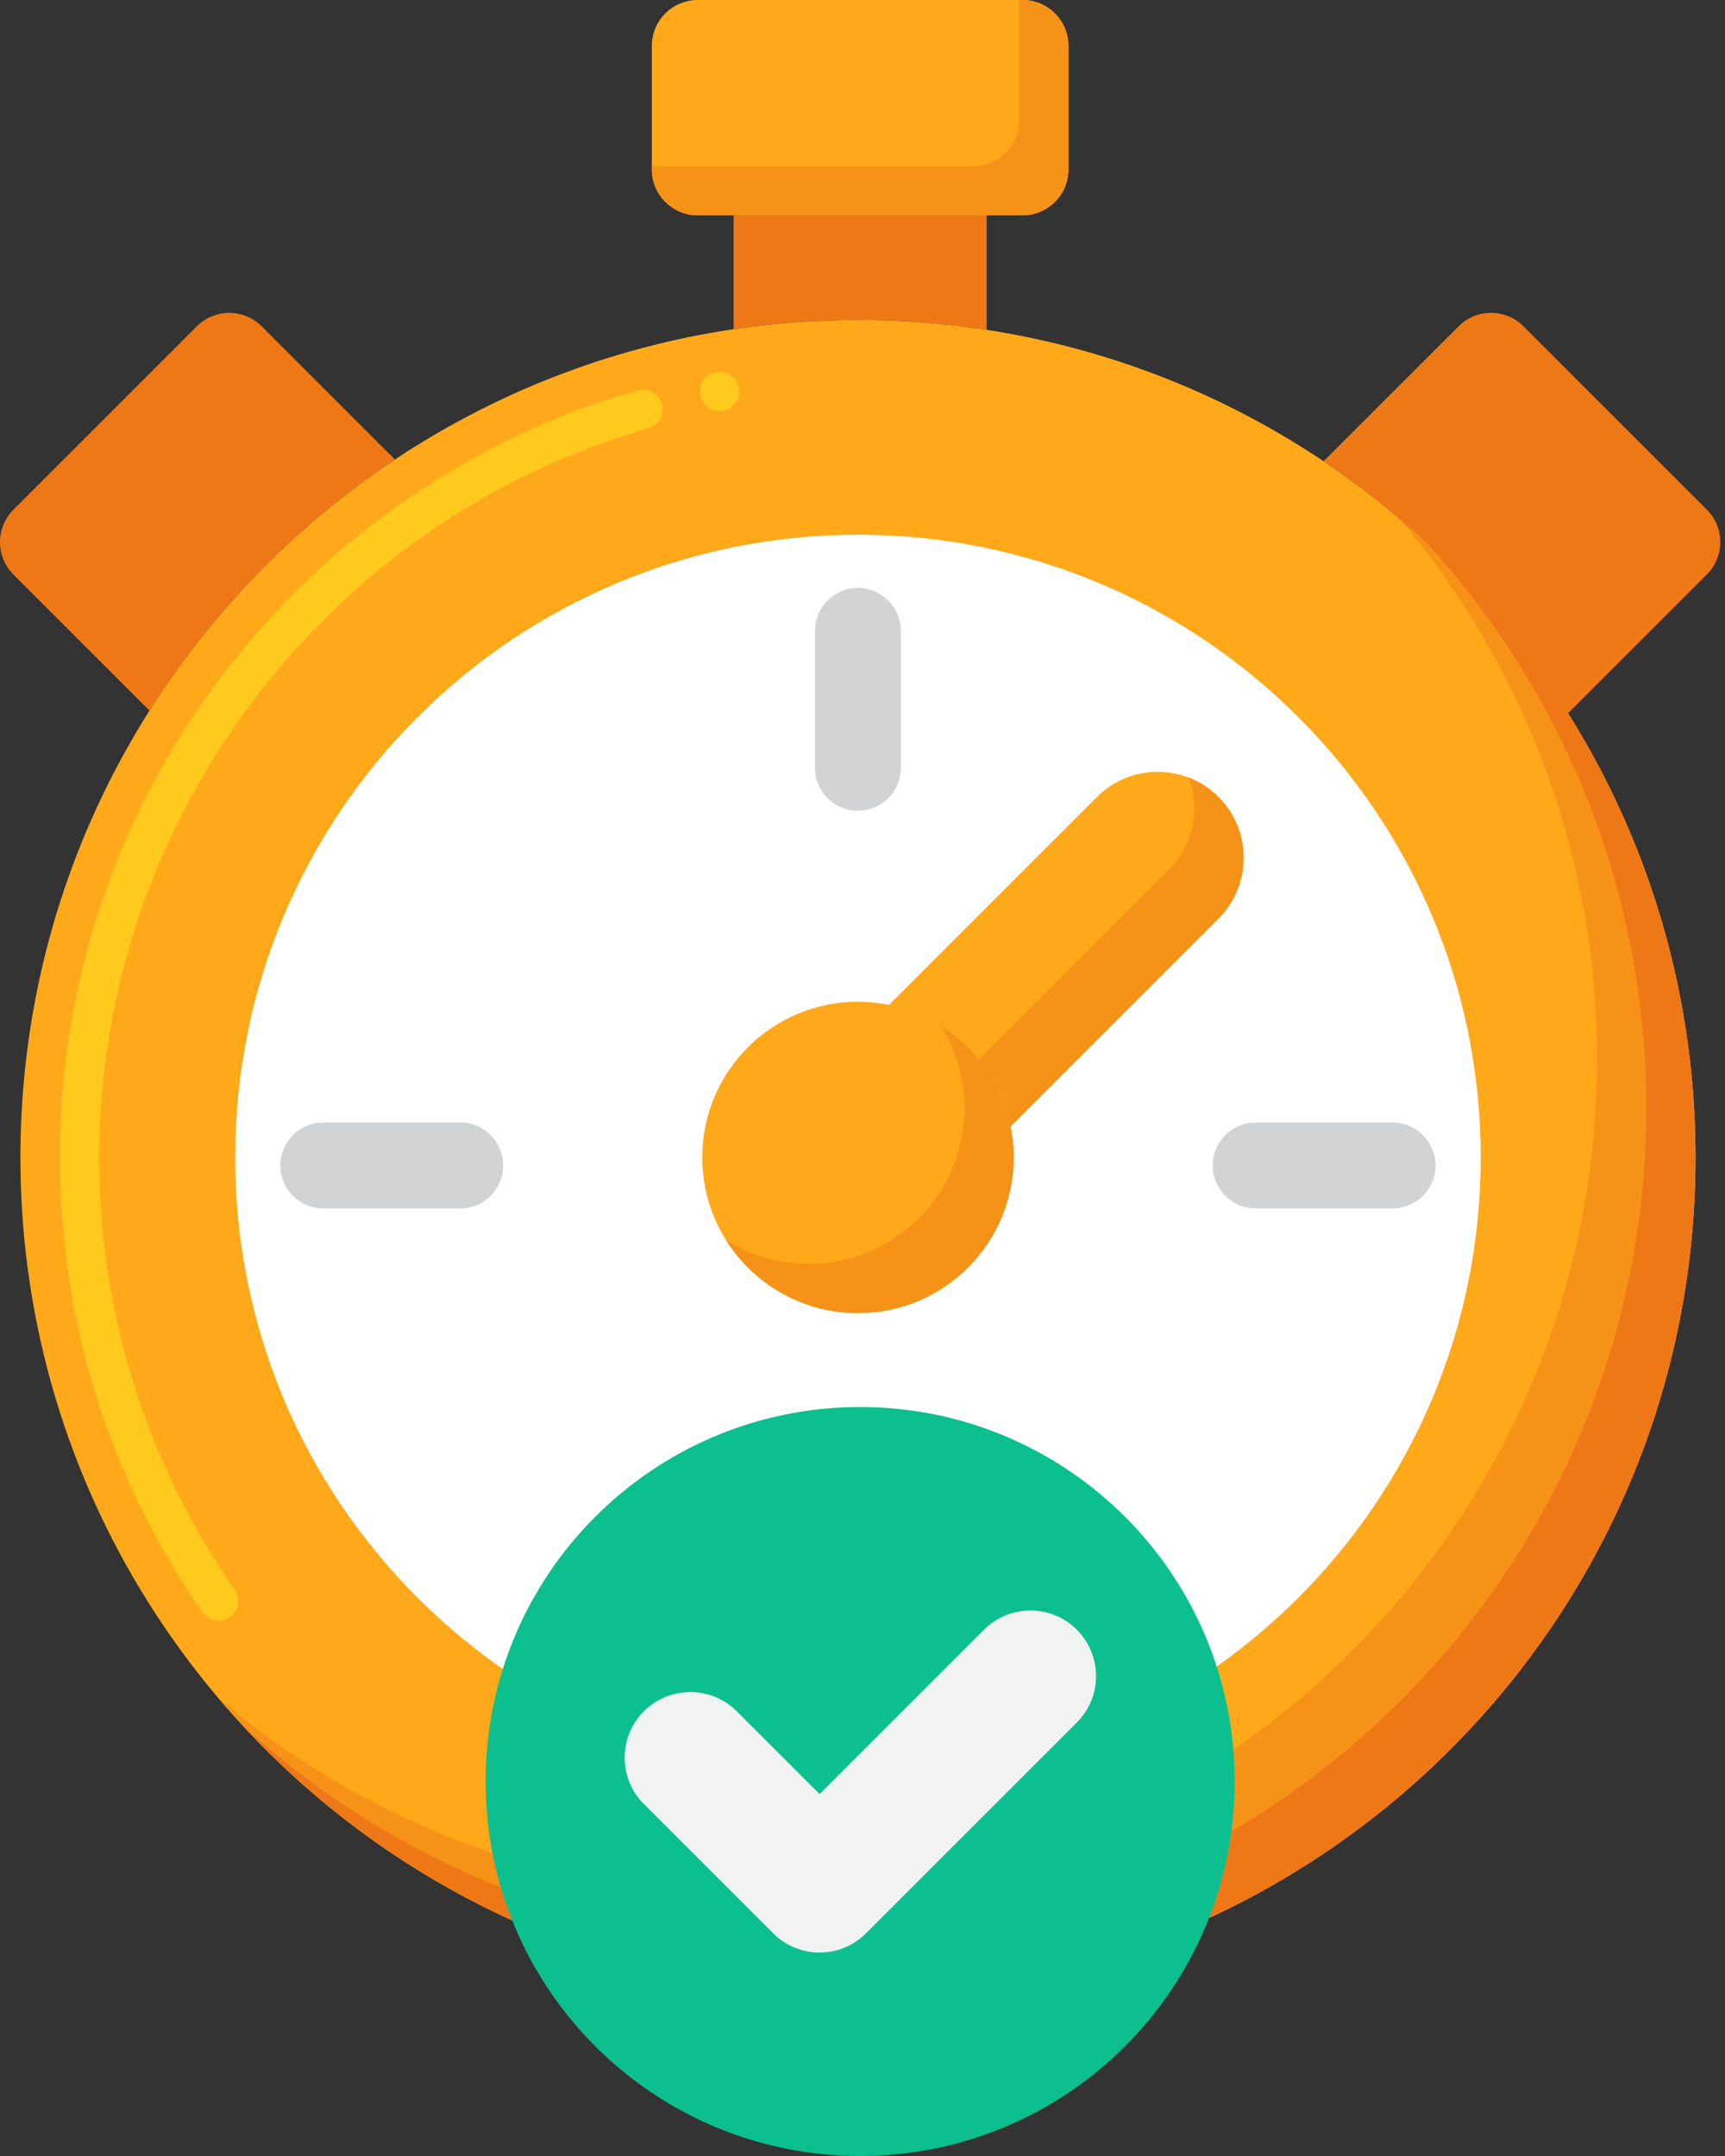 <svg width="88" height="110" viewBox="0 0 88 110" fill="none" xmlns="http://www.w3.org/2000/svg">
<rect x="0" y="0" width="88" height="110" fill="#333333" stroke="none"/>
<path d="M43.768 101.779C67.365 101.779 86.493 82.65 86.493 59.053C86.493 35.456 67.365 16.327 43.768 16.327C20.171 16.327 1.042 35.456 1.042 59.053C1.042 82.65 20.171 101.779 43.768 101.779Z" fill="#FFA91A"/>
<path d="M11.147 82.683C10.815 82.683 10.508 82.522 10.323 82.251C5.565 75.414 3.054 67.391 3.054 59.052C3.054 54.516 3.797 50.055 5.264 45.8C6.686 41.686 8.755 37.838 11.413 34.362C14.04 30.926 17.18 27.937 20.747 25.486C24.363 22.999 28.322 21.125 32.521 19.915C33.044 19.764 33.616 20.086 33.762 20.603C33.918 21.136 33.611 21.693 33.079 21.849C16.582 26.596 5.059 41.892 5.063 59.052C5.063 66.974 7.449 74.6 11.97 81.1C12.287 81.557 12.176 82.185 11.719 82.502C11.549 82.617 11.353 82.683 11.147 82.683ZM36.711 20.975C36.223 20.975 35.806 20.628 35.721 20.146C35.671 19.885 35.732 19.618 35.887 19.397C36.038 19.176 36.269 19.026 36.53 18.98C37.072 18.885 37.6 19.252 37.7 19.789C37.795 20.337 37.434 20.859 36.886 20.96C36.827 20.97 36.772 20.975 36.711 20.975Z" fill="#FFC91D"/>
<path d="M71.364 26.434C77.669 33.878 81.47 43.51 81.47 54.03C81.47 77.627 62.341 96.756 38.745 96.756C28.225 96.756 18.593 92.954 11.148 86.649C18.986 95.904 30.691 101.779 43.768 101.779C67.365 101.779 86.494 82.65 86.494 59.053C86.494 45.976 80.619 34.271 71.364 26.434Z" fill="#F79219"/>
<path d="M72.698 27.611C79.703 35.221 83.982 45.382 83.982 56.541C83.982 80.138 64.853 99.267 41.256 99.267C30.096 99.267 19.937 94.989 12.326 87.983C20.134 96.464 31.33 101.779 43.768 101.779C67.364 101.779 86.494 82.65 86.494 59.053C86.494 46.615 81.179 35.419 72.698 27.611Z" fill="#EF7816"/>
<path d="M20.147 23.445L13.351 16.649C12.437 15.734 10.955 15.734 10.041 16.649L0.686 26.003C-0.229 26.918 -0.229 28.399 0.686 29.313L7.627 36.254C10.851 31.154 15.126 26.782 20.147 23.445Z" fill="#EF7816"/>
<path d="M87.073 26.003L77.718 16.648C76.804 15.734 75.322 15.734 74.408 16.648L67.522 23.533C72.53 26.889 76.79 31.276 79.996 36.39L87.073 29.313C87.987 28.399 87.987 26.918 87.073 26.003Z" fill="#EF7816"/>
<path d="M43.768 16.327C46 16.327 48.192 16.499 50.331 16.829V10.985H37.426V16.795C39.495 16.487 41.613 16.327 43.768 16.327Z" fill="#EF7816"/>
<path d="M43.768 90.824C61.314 90.824 75.538 76.599 75.538 59.053C75.538 41.506 61.314 27.282 43.768 27.282C26.221 27.282 11.997 41.506 11.997 59.053C11.997 76.599 26.221 90.824 43.768 90.824Z" fill="white"/>
<path d="M43.767 41.364C42.557 41.364 41.576 40.383 41.576 39.173V32.189C41.576 30.979 42.557 29.998 43.767 29.998C44.977 29.998 45.958 30.979 45.958 32.189V39.173C45.958 40.383 44.977 41.364 43.767 41.364Z" fill="#D1D3D4"/>
<path d="M43.767 88.928C42.557 88.928 41.576 87.948 41.576 86.738V79.754C41.576 78.544 42.557 77.563 43.767 77.563C44.977 77.563 45.958 78.544 45.958 79.754V86.738C45.958 87.948 44.977 88.928 43.767 88.928Z" fill="#D1D3D4"/>
<path d="M71.043 61.655H64.058C62.848 61.655 61.867 60.674 61.867 59.464C61.867 58.254 62.848 57.273 64.058 57.273H71.043C72.253 57.273 73.234 58.254 73.234 59.464C73.234 60.675 72.253 61.655 71.043 61.655Z" fill="#D1D3D4"/>
<path d="M23.479 61.655H16.494C15.283 61.655 14.303 60.674 14.303 59.464C14.303 58.254 15.283 57.273 16.494 57.273H23.479C24.689 57.273 25.669 58.254 25.669 59.464C25.669 60.675 24.689 61.655 23.479 61.655Z" fill="#D1D3D4"/>
<path d="M43.769 63.435C42.648 63.435 41.525 63.007 40.67 62.151C38.959 60.44 38.959 57.665 40.67 55.953L55.962 40.662C57.673 38.951 60.448 38.951 62.16 40.662C63.871 42.373 63.871 45.148 62.16 46.86L46.868 62.151C46.012 63.007 44.89 63.435 43.769 63.435Z" fill="#FFA91A"/>
<path d="M62.159 40.663C61.712 40.215 61.192 39.885 60.638 39.672C61.242 41.24 60.912 43.084 59.647 44.348L44.355 59.64C43.5 60.495 42.377 60.923 41.257 60.923C40.721 60.923 40.186 60.825 39.679 60.631C39.892 61.185 40.222 61.705 40.669 62.152C41.525 63.008 42.648 63.436 43.768 63.436C44.889 63.436 46.012 63.008 46.867 62.152L62.159 46.86C63.87 45.149 63.87 42.374 62.159 40.663Z" fill="#F79219"/>
<path d="M43.768 66.995C48.154 66.995 51.71 63.439 51.71 59.053C51.71 54.666 48.154 51.11 43.768 51.11C39.381 51.11 35.825 54.666 35.825 59.053C35.825 63.439 39.381 66.995 43.768 66.995Z" fill="#FFA91A"/>
<path d="M47.987 52.322C48.755 53.545 49.199 54.991 49.199 56.541C49.199 60.927 45.643 64.484 41.257 64.484C39.706 64.484 38.26 64.039 37.038 63.271C38.443 65.508 40.932 66.995 43.769 66.995C48.155 66.995 51.711 63.439 51.711 59.053C51.711 56.216 50.224 53.727 47.987 52.322Z" fill="#F79219"/>
<path d="M52.164 0H35.594C34.302 0 33.254 1.048 33.254 2.34V8.643C33.254 9.936 34.302 10.984 35.594 10.984H52.164C53.456 10.984 54.504 9.936 54.504 8.643V2.341C54.505 1.048 53.457 0 52.164 0Z" fill="#FFA91A"/>
<path d="M52.164 0H51.993V6.132C51.993 7.425 50.945 8.473 49.652 8.473H33.254V8.644C33.254 9.936 34.302 10.985 35.594 10.985H52.164C53.456 10.985 54.505 9.937 54.505 8.644V2.341C54.505 1.048 53.457 0 52.164 0Z" fill="#F79219"/>
<path d="M43.879 110C54.431 110 62.986 101.446 62.986 90.893C62.986 80.341 54.431 71.787 43.879 71.787C33.327 71.787 24.773 80.341 24.773 90.893C24.773 101.446 33.327 110 43.879 110Z" fill="#0BC08E"/>
<path d="M41.81 99.62C40.953 99.62 40.096 99.293 39.442 98.639L32.848 92.045C31.54 90.737 31.54 88.617 32.848 87.309C34.156 86.002 36.276 86.002 37.584 87.309L41.81 91.536L50.198 83.148C51.506 81.841 53.626 81.841 54.933 83.148C56.241 84.456 56.241 86.576 54.933 87.883L44.178 98.639C43.524 99.293 42.667 99.62 41.81 99.62Z" fill="#F1F2F2"/>
</svg>
